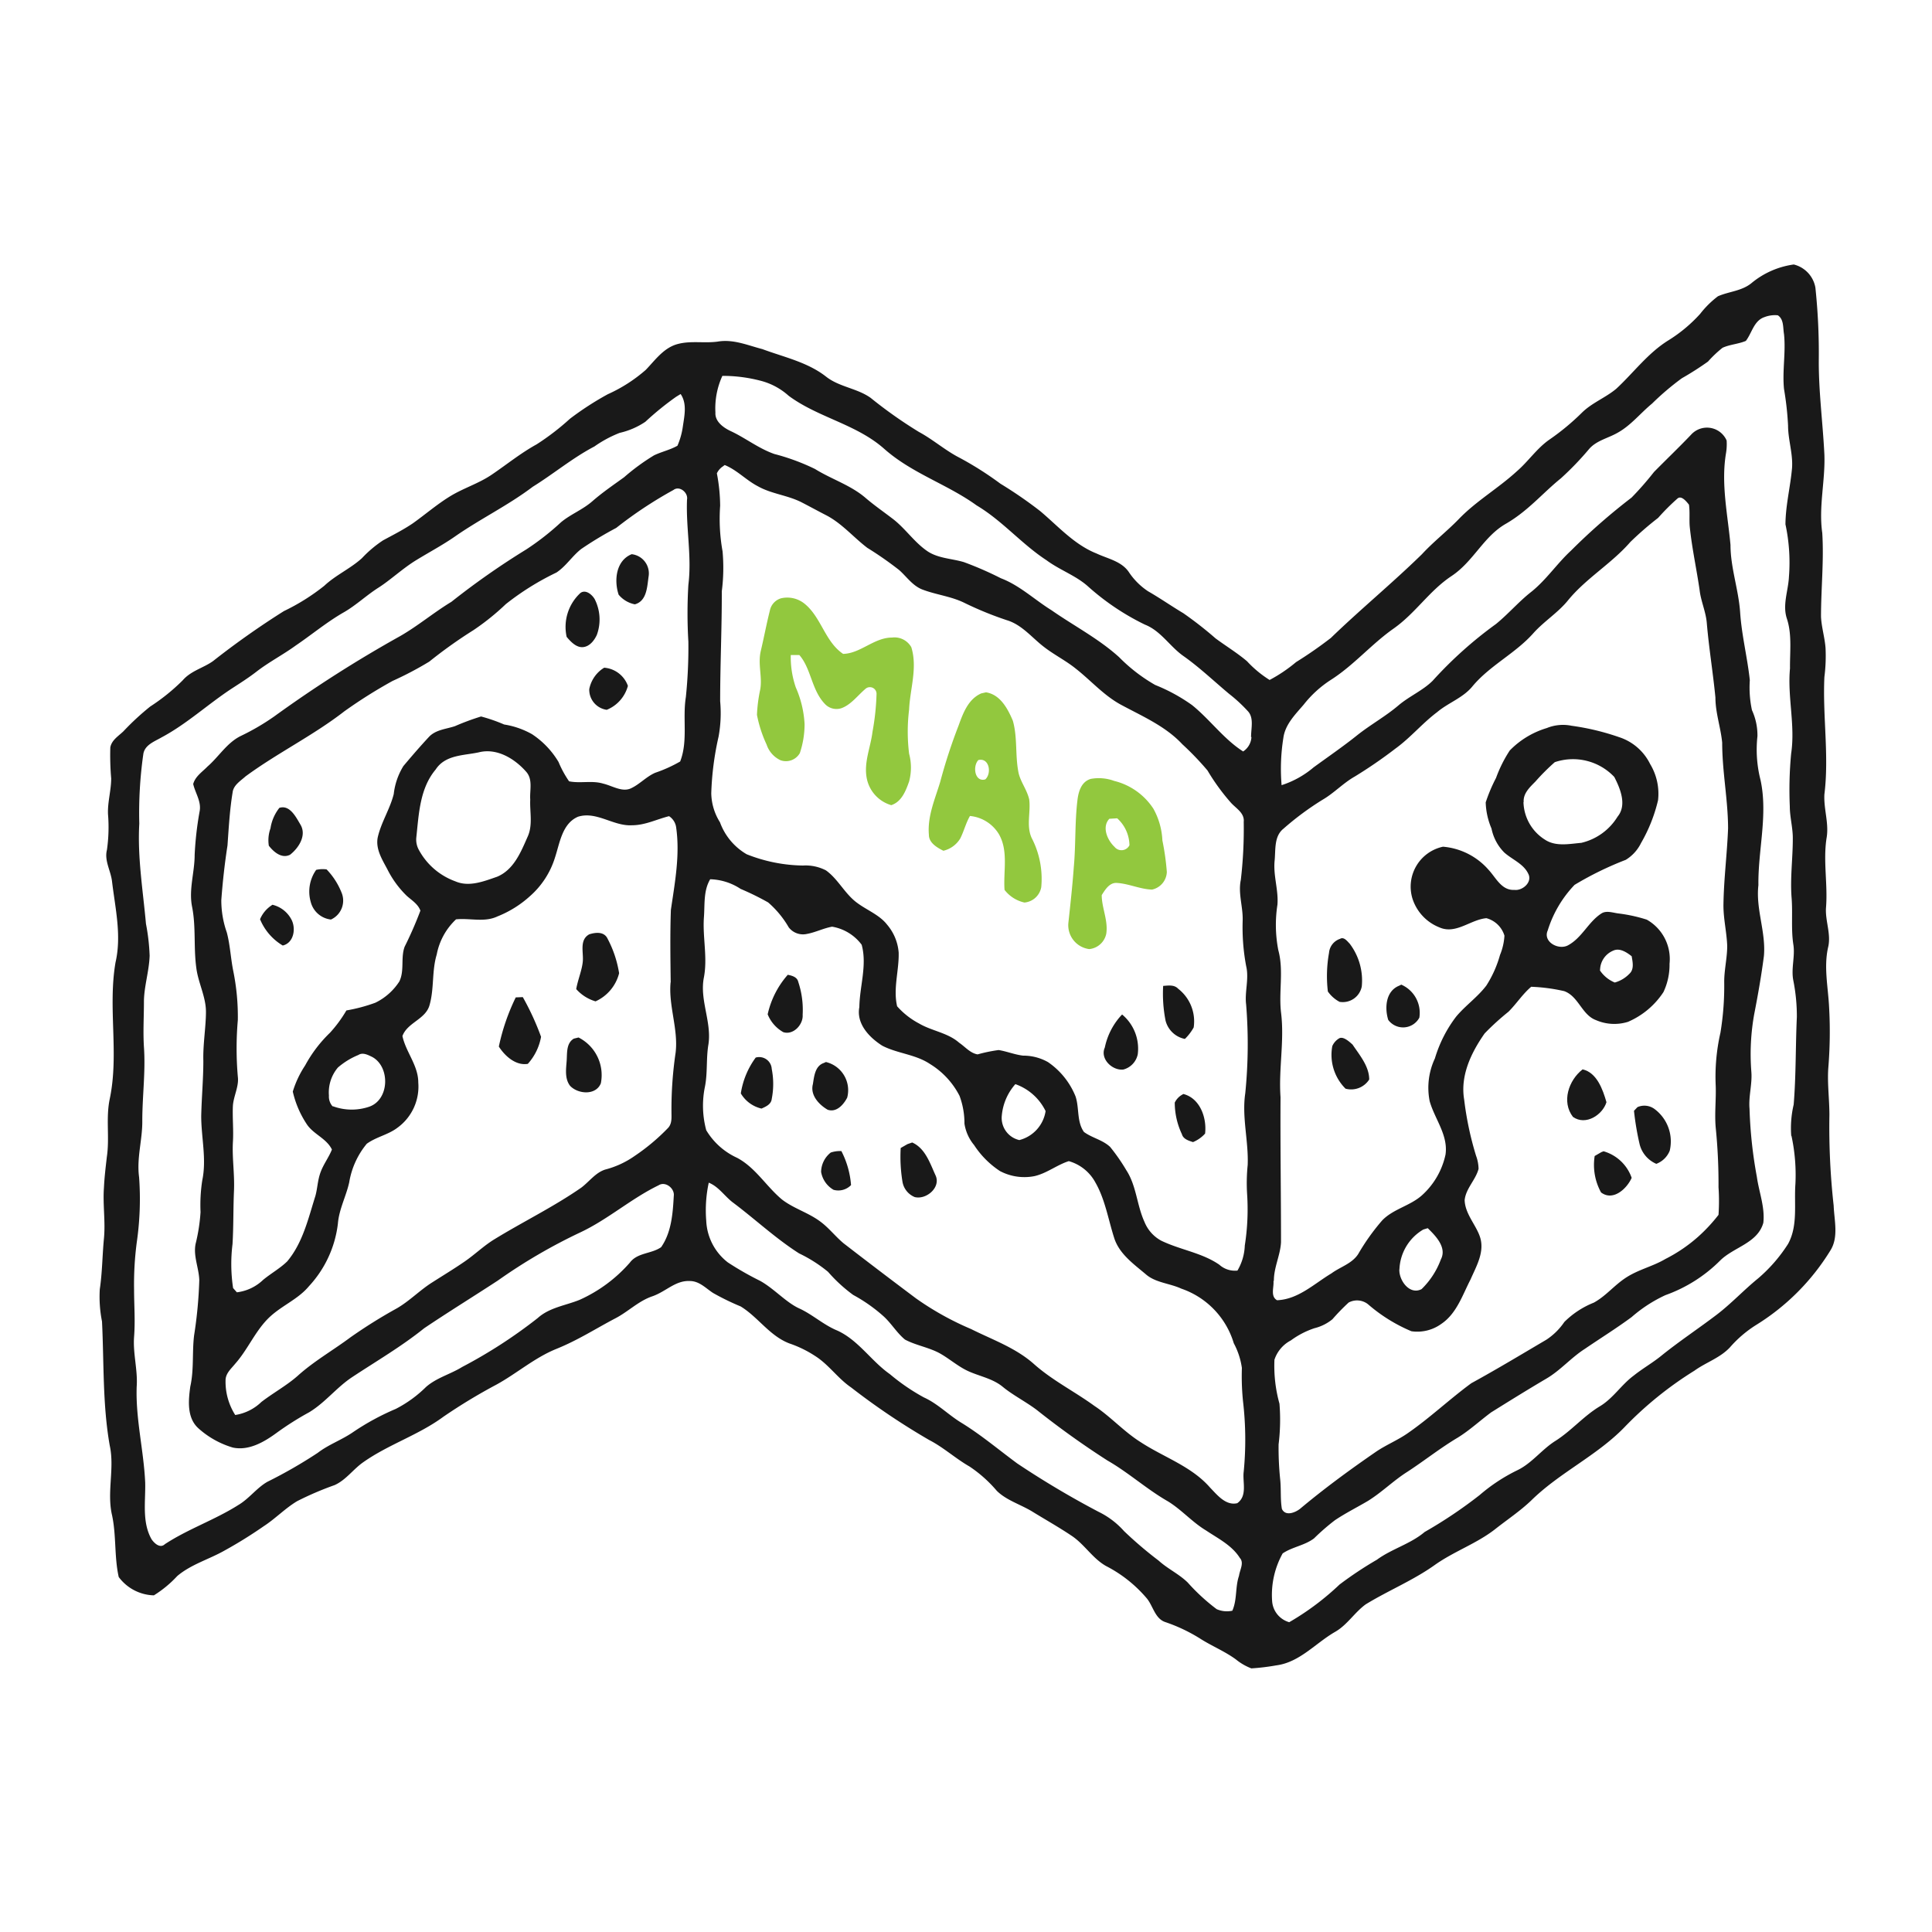 <svg id="Layer_1" data-name="Layer 1" xmlns="http://www.w3.org/2000/svg" viewBox="0 0 200 200"><defs><style>.cls-1{fill:#191919;}.cls-1,.cls-2{fill-rule:evenodd;}.cls-2{fill:#92c83e;}</style></defs><title>Artboard 1 copy 3</title><path class="cls-1" d="M189.82,124.8a73.52,73.52,0,0,1-.44-9.38c0-1.61-.22-3.2-.12-4.8a45.78,45.78,0,0,0,.08-6.49c-.11-2-.54-4-.11-6,.37-1.41-.31-2.8-.2-4.2.19-2.39-.31-4.77.05-7.14.28-1.53-.3-3-.22-4.55.5-4-.19-8.1,0-12.15a17.1,17.1,0,0,0,.12-3c-.08-1.1-.42-2.16-.47-3.25,0-2.89.31-5.79.13-8.67-.39-2.71.32-5.41.22-8.11-.16-3.27-.6-6.52-.58-9.78a64.55,64.55,0,0,0-.35-7.5,3,3,0,0,0-2.24-2.4,8.71,8.71,0,0,0-4.38,1.93c-1,.82-2.33.86-3.47,1.36A9.82,9.82,0,0,0,176,32.49a15.27,15.27,0,0,1-3.3,2.75c-2.11,1.31-3.59,3.34-5.38,5-1.12.94-2.54,1.46-3.58,2.5a24.74,24.74,0,0,1-3.32,2.75c-1.31.9-2.2,2.26-3.39,3.29-1.94,1.78-4.26,3.11-6.06,5-1.21,1.24-2.59,2.31-3.77,3.59-3.07,3-6.36,5.7-9.43,8.67a42.79,42.79,0,0,1-3.6,2.5,15.65,15.65,0,0,1-2.74,1.85,11.49,11.49,0,0,1-2.34-1.94c-1-.85-2.18-1.57-3.25-2.36a39,39,0,0,0-3.34-2.61c-1.24-.74-2.41-1.56-3.65-2.27a7.09,7.09,0,0,1-2-2c-.77-1.12-2.18-1.37-3.33-1.91-2.32-.92-4-2.85-5.85-4.4a44.34,44.34,0,0,0-4.11-2.83,34.34,34.34,0,0,0-4.22-2.68c-1.49-.76-2.75-1.89-4.22-2.68a46.62,46.62,0,0,1-5-3.53c-1.41-1-3.27-1.12-4.63-2.21-1.92-1.49-4.34-2-6.57-2.83-1.51-.39-3-1.05-4.61-.78-1.35.19-2.73-.1-4.06.23-1.5.35-2.4,1.66-3.4,2.7a15.79,15.79,0,0,1-3.93,2.52A31.31,31.31,0,0,0,59,43.35,25.66,25.66,0,0,1,55.55,46c-1.64.9-3.1,2.09-4.65,3.14-1.34.91-2.9,1.38-4.28,2.22S44,53.28,42.7,54.2c-1,.67-2,1.17-3.05,1.74a12.11,12.11,0,0,0-2.18,1.84c-1.2,1.09-2.72,1.75-3.9,2.86a21.85,21.85,0,0,1-4.18,2.62,85.63,85.63,0,0,0-7.33,5.17c-1,.72-2.29,1-3.15,2a20.53,20.53,0,0,1-3.36,2.71,27.08,27.08,0,0,0-2.78,2.57c-.51.49-1.21.9-1.35,1.66a27.77,27.77,0,0,0,.09,3.21c0,1.24-.38,2.44-.33,3.69a16.57,16.57,0,0,1-.11,3.71c-.29,1.13.41,2.17.53,3.29.33,2.76,1,5.57.36,8.35-.81,4.69.38,9.47-.6,14.14-.42,2,0,4-.3,6-.12,1.05-.25,2.11-.3,3.18-.13,1.75.17,3.51,0,5.27s-.17,3.51-.43,5.25a13.11,13.11,0,0,0,.23,3.34c.21,4.28.05,8.6.8,12.84.52,2.38-.32,4.83.24,7.22.45,2.1.22,4.29.69,6.39a4.68,4.68,0,0,0,3.64,1.9,11.73,11.73,0,0,0,2.42-2c1.43-1.21,3.27-1.72,4.88-2.63A46,46,0,0,0,27.29,158c1.22-.79,2.23-1.86,3.47-2.6a32.32,32.32,0,0,1,3.87-1.66c1.19-.53,1.94-1.66,3-2.39,2.6-1.83,5.71-2.8,8.27-4.69a57.76,57.76,0,0,1,5.5-3.33c2.11-1.16,3.94-2.78,6.19-3.69s4.06-2.09,6.08-3.15c1.33-.68,2.41-1.8,3.84-2.29s2.4-1.66,3.89-1.59c1,0,1.66.75,2.42,1.24a25.68,25.68,0,0,0,2.85,1.39c1.82,1.11,3,3.06,5.07,3.84a11.65,11.65,0,0,1,2.64,1.29c1.41.89,2.35,2.32,3.73,3.26a72.26,72.26,0,0,0,8.08,5.44c1.48.76,2.72,1.91,4.17,2.74a13.61,13.61,0,0,1,2.82,2.51c1,1,2.49,1.42,3.72,2.18s2.74,1.61,4.06,2.5,2.14,2.32,3.53,3.11a13.77,13.77,0,0,1,4.24,3.37c.65.8.84,2.11,1.94,2.45a17.18,17.18,0,0,1,3.54,1.68c1.21.78,2.57,1.32,3.74,2.18a5.74,5.74,0,0,0,1.59.92,22.66,22.66,0,0,0,2.57-.31c2.43-.31,4.08-2.31,6.1-3.47,1.26-.72,2-2,3.17-2.85,2.35-1.44,4.92-2.48,7.17-4.09,2-1.41,4.29-2.19,6.2-3.67,1.26-1,2.6-1.88,3.77-3,2.93-2.88,6.76-4.61,9.63-7.56a37.48,37.48,0,0,1,7.26-5.87c1.19-.86,2.66-1.32,3.68-2.42a12.2,12.2,0,0,1,2.72-2.32,23.53,23.53,0,0,0,7.67-7.7C190.35,128.07,189.88,126.35,189.82,124.8Zm-121.4,4.32c-1,.69-2.44.54-3.22,1.59A15.13,15.13,0,0,1,60,134.56c-1.46.59-3.12.79-4.33,1.88a50.71,50.71,0,0,1-7.83,5.07c-1.21.75-2.65,1.11-3.74,2.07a12.64,12.64,0,0,1-3.13,2.27,25.83,25.83,0,0,0-4.43,2.41c-1.16.8-2.52,1.27-3.65,2.14a48.88,48.88,0,0,1-5.22,3c-1.11.64-1.87,1.73-3,2.4-2.43,1.54-5.19,2.47-7.6,4.05-.5.48-1.11-.1-1.39-.52-1-1.79-.6-3.91-.65-5.86-.15-3.32-1-6.59-.88-9.93.12-1.73-.4-3.43-.27-5.15s0-3.25,0-4.87a33.34,33.34,0,0,1,.28-4.93,31.25,31.25,0,0,0,.24-6.72c-.27-2,.35-3.88.33-5.83,0-2.56.35-5.11.17-7.66-.1-1.56,0-3.12,0-4.67s.54-3.18.59-4.78a21.18,21.18,0,0,0-.38-3.3c-.31-3.45-.89-6.9-.69-10.37a42.88,42.88,0,0,1,.41-7.15c.12-1,1.17-1.35,1.92-1.79,2.58-1.38,4.74-3.39,7.18-5,.89-.58,1.78-1.14,2.62-1.79,1.29-1,2.75-1.75,4.07-2.71,1.68-1.14,3.24-2.45,5-3.45,1.26-.73,2.32-1.75,3.55-2.53s2.52-2,3.91-2.85,2.73-1.56,4-2.44c2.62-1.83,5.52-3.23,8.07-5.16,2.16-1.34,4.14-3,6.38-4.17a12.34,12.34,0,0,1,2.62-1.41,7.85,7.85,0,0,0,2.66-1.15A30.63,30.63,0,0,1,70,41.07l.46-.28c.68,1,.39,2.24.23,3.35a7.64,7.64,0,0,1-.56,2c-.77.44-1.65.62-2.43,1a22.33,22.33,0,0,0-3.1,2.27c-1.11.8-2.24,1.57-3.27,2.47s-2.24,1.34-3.25,2.18a27.21,27.21,0,0,1-3.59,2.81,79.84,79.84,0,0,0-7.76,5.43c-1.82,1.1-3.45,2.48-5.29,3.54a130.72,130.72,0,0,0-13.06,8.33,24,24,0,0,1-3.42,2c-1.46.7-2.3,2.16-3.49,3.19-.53.55-1.25,1-1.47,1.8.21.93.85,1.8.67,2.8a34.32,34.32,0,0,0-.52,4.55c0,1.79-.62,3.55-.27,5.34.42,2.08.15,4.22.44,6.33.19,1.55,1,3,1,4.56s-.32,3.38-.27,5.08c0,1.9-.18,3.81-.22,5.72,0,2.21.57,4.44.11,6.64a16.62,16.62,0,0,0-.18,3.3,18.53,18.53,0,0,1-.51,3.28c-.26,1.27.34,2.49.38,3.76a45.37,45.37,0,0,1-.54,5.74c-.21,1.75,0,3.53-.39,5.27-.2,1.44-.37,3.23.83,4.32a9.22,9.22,0,0,0,3.57,2c1.63.35,3.2-.55,4.48-1.48A30.83,30.83,0,0,1,32,146.2c1.66-1,2.84-2.57,4.44-3.63,2.51-1.66,5.12-3.18,7.47-5.07,2.51-1.69,5.09-3.28,7.63-4.94a56.66,56.66,0,0,1,8.57-5c2.85-1.35,5.24-3.49,8.07-4.86.7-.45,1.67.32,1.57,1.09C69.65,125.58,69.52,127.57,68.43,129.12Zm1-27.43c-.23,2.45.81,4.82.52,7.28a40.06,40.06,0,0,0-.43,6.15c0,.53.07,1.15-.32,1.61a21.19,21.19,0,0,1-3.47,2.92,9.38,9.38,0,0,1-3.06,1.42c-1,.31-1.65,1.24-2.48,1.87-2.88,2-6,3.51-9,5.35-1.1.67-2,1.56-3.09,2.31s-2.2,1.42-3.31,2.13c-1.3.81-2.37,1.94-3.7,2.71a52.16,52.16,0,0,0-4.8,3c-1.81,1.35-3.79,2.47-5.48,4-1.14,1-2.52,1.75-3.74,2.69a5,5,0,0,1-2.71,1.35,6.42,6.42,0,0,1-1-3.59c0-.72.58-1.2,1-1.72,1.26-1.42,2-3.22,3.32-4.59s3.12-2,4.31-3.43a11.5,11.5,0,0,0,3-6.49c.12-1.49.85-2.82,1.17-4.26a8.39,8.39,0,0,1,1.82-4c1-.72,2.19-.92,3.15-1.64a5.26,5.26,0,0,0,2.18-4.7c0-1.77-1.29-3.15-1.64-4.81.51-1.4,2.38-1.72,2.8-3.18.5-1.72.23-3.55.75-5.26a6.7,6.7,0,0,1,2-3.64c1.42-.15,2.93.34,4.28-.3a11.06,11.06,0,0,0,3.36-2.09,8.76,8.76,0,0,0,2.6-4c.5-1.51.74-3.52,2.38-4.23,1.92-.61,3.67,1,5.6.88,1.35,0,2.55-.62,3.83-.94A1.64,1.64,0,0,1,70,85.69c.4,2.84-.14,5.69-.55,8.5C69.36,96.69,69.4,99.19,69.43,101.69Zm-35,12.83a1.54,1.54,0,0,1-.37-1.11,4,4,0,0,1,.93-2.9,7.68,7.68,0,0,1,2.12-1.3c.46-.3,1,0,1.42.2,1.88,1,1.82,4.43-.31,5.16A5.62,5.62,0,0,1,34.47,114.52ZM54.89,82.77c-.06,1.28.29,2.65-.28,3.87-.7,1.59-1.43,3.4-3.15,4.12-1.36.47-2.9,1.09-4.31.48A7,7,0,0,1,43.37,88a2.21,2.21,0,0,1-.27-1.34c.26-2.42.36-5.05,2-7,1-1.54,2.91-1.44,4.47-1.78,1.86-.47,3.7.65,4.89,2C55.19,80.69,54.82,81.81,54.89,82.77ZM71.26,60.54a49.42,49.42,0,0,0,0,5.89A50.25,50.25,0,0,1,71,72.16c-.36,2.2.24,4.55-.59,6.67A14.5,14.5,0,0,1,67.82,80c-.92.4-1.6,1.19-2.51,1.61s-1.93-.27-2.87-.49c-1.15-.35-2.38,0-3.53-.24a10.86,10.86,0,0,1-1.09-2A8.9,8.9,0,0,0,55.07,76a8.56,8.56,0,0,0-2.88-1,17.26,17.26,0,0,0-2.39-.83,25.61,25.61,0,0,0-2.7,1c-.92.31-2,.36-2.71,1.13-.93,1-1.79,2-2.63,3a7,7,0,0,0-1,2.9c-.39,1.56-1.31,2.93-1.66,4.5-.23,1.2.47,2.29,1,3.29a10.18,10.18,0,0,0,2,2.74c.51.46,1.17.85,1.42,1.54A39.28,39.28,0,0,1,41.89,98c-.43,1.15,0,2.47-.55,3.6a6.15,6.15,0,0,1-2.48,2.2,17,17,0,0,1-3,.8,13.67,13.67,0,0,1-1.69,2.3,13.85,13.85,0,0,0-2.58,3.39A10.34,10.34,0,0,0,30.31,113a10.15,10.15,0,0,0,1.41,3.32c.68,1.09,2.07,1.5,2.64,2.68-.33.83-.89,1.54-1.19,2.39s-.3,1.61-.52,2.41c-.74,2.34-1.3,4.85-2.92,6.78-.75.73-1.68,1.24-2.49,1.91a4.74,4.74,0,0,1-2.72,1.29l-.39-.44a16.73,16.73,0,0,1-.06-4.55c.11-1.82.07-3.65.15-5.47s-.2-3.4-.11-5.09c.08-1.26-.06-2.52,0-3.77.07-1,.64-2,.51-3a34.1,34.1,0,0,1,0-5.87,23.75,23.75,0,0,0-.47-5.06c-.27-1.32-.32-2.67-.67-4a10,10,0,0,1-.57-3.35c.14-1.9.35-3.79.64-5.66.13-1.84.23-3.68.53-5.49.09-.76.82-1.19,1.34-1.66,3.29-2.42,7-4.23,10.22-6.73a50.41,50.41,0,0,1,5-3.15,35.12,35.12,0,0,0,3.8-2A48.39,48.39,0,0,1,49,65.24a25,25,0,0,0,3.36-2.7,27.73,27.73,0,0,1,5.24-3.27c1-.66,1.63-1.71,2.57-2.44a37.79,37.79,0,0,1,3.62-2.18,43.09,43.09,0,0,1,5.93-3.93c.62-.48,1.54.28,1.4,1C71,54.67,71.63,57.6,71.26,60.54Zm57,102.59c-.4,1.16-.18,2.47-.69,3.61a2.62,2.62,0,0,1-1.62-.16,20.53,20.53,0,0,1-3-2.76c-.91-.89-2.08-1.42-3-2.26a41.06,41.06,0,0,1-3.59-3.06,8.51,8.51,0,0,0-2.64-2,93.28,93.28,0,0,1-8.41-5c-1.9-1.4-3.72-2.94-5.73-4.18-1.37-.82-2.48-2-3.94-2.66a21.15,21.15,0,0,1-3.52-2.41c-1.94-1.36-3.25-3.51-5.44-4.51-1.42-.58-2.56-1.66-3.94-2.29s-2.61-2.06-4.06-2.86a31.74,31.74,0,0,1-3.34-1.91,5.76,5.76,0,0,1-2.23-4.3,13.54,13.54,0,0,1,.26-3.95c1,.4,1.59,1.33,2.43,2,2.33,1.74,4.46,3.75,6.92,5.32a14.61,14.61,0,0,1,3,1.91,15.72,15.72,0,0,0,2.6,2.39,16.45,16.45,0,0,1,3.11,2.18c.83.74,1.39,1.73,2.25,2.44,1,.54,2.21.76,3.28,1.26s2.08,1.46,3.25,2,2.55.77,3.59,1.63,2.39,1.54,3.53,2.4a88.63,88.63,0,0,0,7.31,5.23c2.2,1.26,4.1,3,6.3,4.25,1.4.87,2.5,2.15,3.92,3,1.24.83,2.67,1.53,3.49,2.84C128.81,161.79,128.35,162.49,128.26,163.13Zm-.18-7.52c-1.19.28-2.08-.86-2.81-1.61-1.92-2.21-4.77-3.13-7.16-4.69-1.75-1.09-3.12-2.65-4.83-3.78-2.05-1.49-4.34-2.63-6.24-4.32s-4.3-2.52-6.52-3.63a30.3,30.3,0,0,1-5.68-3.16q-3.78-2.83-7.52-5.72c-.85-.71-1.52-1.6-2.41-2.25-1.23-.92-2.74-1.34-3.95-2.27-1.64-1.36-2.75-3.32-4.67-4.33A7.19,7.19,0,0,1,73.11,117a9.75,9.75,0,0,1-.13-4.53c.28-1.45.11-2.93.36-4.38.34-2.33-.94-4.6-.47-6.92.39-2.07-.15-4.15,0-6.22.1-1.32-.06-2.75.65-3.93a6,6,0,0,1,3.15,1,27.83,27.83,0,0,1,2.85,1.4A10.09,10.09,0,0,1,81.65,96a1.86,1.86,0,0,0,1.88.68c.89-.16,1.71-.59,2.61-.75A4.81,4.81,0,0,1,89.2,97.8c.58,2.12-.21,4.3-.24,6.45-.33,1.71,1,3.13,2.37,4,1.56.81,3.43.89,4.92,1.88a8.31,8.31,0,0,1,3.08,3.31,8.14,8.14,0,0,1,.51,2.88,4.53,4.53,0,0,0,1,2.22,9.24,9.24,0,0,0,2.68,2.69,5.41,5.41,0,0,0,3.53.53c1.29-.28,2.34-1.16,3.59-1.56a4.53,4.53,0,0,1,2.76,2.22c1,1.75,1.32,3.79,1.93,5.7.51,1.66,2,2.71,3.27,3.78,1,.89,2.48.94,3.69,1.5a8.57,8.57,0,0,1,5.43,5.65,7.66,7.66,0,0,1,.84,2.56,25.2,25.2,0,0,0,.12,3.48,34.15,34.15,0,0,1,.07,7.24C128.6,153.39,129.17,154.84,128.08,155.61Zm-24.37-40.16a5.66,5.66,0,0,1,1.4-3.22,5.51,5.51,0,0,1,3.13,2.79,3.67,3.67,0,0,1-2.72,3A2.35,2.35,0,0,1,103.71,115.45ZM129,104a50.89,50.89,0,0,1-.09,9.17c-.37,2.48.35,4.94.25,7.43a18.38,18.38,0,0,0-.06,3,24.2,24.2,0,0,1-.24,5.34,5.47,5.47,0,0,1-.76,2.59,2.42,2.42,0,0,1-1.88-.61c-1.8-1.24-4-1.52-6-2.48a3.83,3.83,0,0,1-1.74-1.94c-.8-1.74-.83-3.75-1.89-5.37a19.56,19.56,0,0,0-1.67-2.4c-.77-.73-1.87-.93-2.71-1.55-.76-1.07-.47-2.49-.87-3.68a7.86,7.86,0,0,0-2.85-3.55,5.17,5.17,0,0,0-2.57-.67c-.87-.1-1.68-.44-2.54-.58a15.71,15.71,0,0,0-2.18.45c-.77-.13-1.29-.79-1.9-1.2-1.19-1.05-2.84-1.22-4.16-2a8,8,0,0,1-2.27-1.78c-.43-1.84.21-3.72.16-5.56a5.05,5.05,0,0,0-1.19-2.88c-.77-1-2.05-1.49-3.06-2.23-1.31-.93-2-2.49-3.28-3.4a4.58,4.58,0,0,0-2.38-.5,16.31,16.31,0,0,1-5.83-1.17,6.34,6.34,0,0,1-2.76-3.31,5.82,5.82,0,0,1-.9-3,30.56,30.56,0,0,1,.76-5.88,13.51,13.51,0,0,0,.16-3.65c0-3.79.18-7.59.17-11.38a19,19,0,0,0,.08-4.13,19.06,19.06,0,0,1-.25-4.73A18.31,18.31,0,0,0,74.21,49a1.75,1.75,0,0,1,.61-.71l.2-.15c1.27.51,2.22,1.57,3.44,2.2,1.4.79,3.06.92,4.5,1.65.86.44,1.71.91,2.57,1.35,1.62.84,2.81,2.27,4.25,3.37a36.45,36.45,0,0,1,3.3,2.3c.76.67,1.36,1.59,2.36,2,1.44.56,3,.71,4.4,1.4a35.42,35.42,0,0,0,4.38,1.79c1.48.44,2.49,1.67,3.65,2.61s2.4,1.52,3.51,2.42c1.54,1.21,2.86,2.73,4.6,3.69,2.23,1.21,4.65,2.23,6.41,4.12A30.11,30.11,0,0,1,125,79.76a22,22,0,0,0,2.41,3.32c.52.59,1.44,1.07,1.34,2a45.27,45.27,0,0,1-.3,6c-.3,1.41.24,2.81.19,4.23A21.68,21.68,0,0,0,129,100C129.32,101.33,128.83,102.68,129,104Zm.55-27.72a1.9,1.9,0,0,1-.86,1.51c-2-1.27-3.43-3.3-5.29-4.8a18.09,18.09,0,0,0-3.81-2.08,17.2,17.2,0,0,1-3.74-2.88c-2.12-1.92-4.68-3.24-7-4.86-1.76-1.09-3.29-2.57-5.24-3.31a35.47,35.47,0,0,0-3.83-1.67c-1.24-.37-2.62-.38-3.73-1.1-1.39-.93-2.31-2.37-3.63-3.38-.94-.72-1.91-1.39-2.81-2.16-1.54-1.33-3.52-1.93-5.24-3A22.42,22.42,0,0,0,80.17,47c-1.62-.56-3-1.66-4.5-2.36-.78-.36-1.67-1-1.61-1.93a8.05,8.05,0,0,1,.72-3.8,15.4,15.4,0,0,1,3.86.48,6.9,6.9,0,0,1,3,1.58c3.05,2.26,7,2.93,9.89,5.49s6.53,3.66,9.57,5.86c2.66,1.58,4.66,4,7.24,5.68,1.35,1,3,1.57,4.24,2.66a25.42,25.42,0,0,0,5.94,4c1.66.65,2.59,2.28,4,3.26,1.67,1.18,3.15,2.6,4.72,3.91a15.62,15.62,0,0,1,1.91,1.76C129.84,74.29,129.5,75.39,129.51,76.32Zm2.32,56.3c0-1.4.68-2.67.74-4,0-5-.08-10-.05-15-.21-2.9.41-5.8.06-8.7-.27-2.18.29-4.38-.29-6.52a13.69,13.69,0,0,1-.09-4.71c.12-1.54-.45-3-.29-4.57.11-1.12-.07-2.51.91-3.29a29.83,29.83,0,0,1,4.05-3c1.19-.69,2.13-1.72,3.33-2.4a47.77,47.77,0,0,0,4.22-2.9c1.55-1.12,2.77-2.61,4.3-3.76,1.18-1,2.72-1.49,3.7-2.72,1.81-2.15,4.43-3.38,6.28-5.47,1.11-1.24,2.56-2.12,3.61-3.43,1.87-2.27,4.48-3.77,6.42-6a33.14,33.14,0,0,1,2.88-2.5,22.71,22.71,0,0,1,2-2c.41-.36.93.31,1.19.63.12.81,0,1.64.1,2.46.23,2.13.69,4.23,1,6.36.13,1.18.66,2.28.75,3.47.22,2.57.64,5.12.89,7.68,0,1.59.55,3.1.7,4.67,0,3,.6,5.89.61,8.86-.1,2.66-.45,5.3-.48,8,0,1.4.34,2.78.39,4.18,0,1.24-.31,2.46-.31,3.71a29.73,29.73,0,0,1-.39,5.27,20.53,20.53,0,0,0-.49,5.5c.05,1.44-.13,2.88,0,4.33a58,58,0,0,1,.29,6.17,21,21,0,0,1,0,2.86,16.92,16.92,0,0,1-2.08,2.24,15.86,15.86,0,0,1-3.42,2.33c-1.26.75-2.72,1.07-4,1.88s-2.13,1.94-3.41,2.64a9.08,9.08,0,0,0-3.05,2,6.7,6.7,0,0,1-1.85,1.83c-2.58,1.52-5.15,3.07-7.78,4.51-2.25,1.65-4.29,3.59-6.59,5.18-1,.7-2.2,1.19-3.24,1.89-2.72,1.87-5.38,3.82-7.91,5.94-.51.39-1.5.79-1.87,0-.17-1-.07-2-.17-3a31.59,31.59,0,0,1-.17-3.68,20.73,20.73,0,0,0,.09-4.21,14.61,14.61,0,0,1-.52-4.55,3.48,3.48,0,0,1,1.7-2,8.73,8.73,0,0,1,2.46-1.27,4.69,4.69,0,0,0,1.84-.92,22,22,0,0,1,1.68-1.73,1.83,1.83,0,0,1,2,.17,16.71,16.71,0,0,0,4.5,2.8,4.24,4.24,0,0,0,3.12-.78c1.57-1.07,2.18-3,3-4.58.56-1.28,1.33-2.6,1.08-4s-1.64-2.63-1.69-4.21c.12-1.21,1.14-2.09,1.44-3.24a4.11,4.11,0,0,0-.26-1.36,33.06,33.06,0,0,1-1.23-5.81c-.42-2.49.73-4.87,2.12-6.85a26.53,26.53,0,0,1,2.46-2.24c.83-.82,1.46-1.83,2.36-2.59a18.45,18.45,0,0,1,3.41.45c1.49.53,1.83,2.46,3.29,3a4.76,4.76,0,0,0,3.32.18,8.31,8.31,0,0,0,3.67-3.08,6.62,6.62,0,0,0,.63-2.93,4.68,4.68,0,0,0-2.36-4.57,16,16,0,0,0-2.93-.64c-.58-.07-1.24-.33-1.76,0-1.37.88-2,2.52-3.48,3.31-1,.51-2.6-.39-2.08-1.55A11.94,11.94,0,0,1,163,91.6a34.06,34.06,0,0,1,5.3-2.59,4.2,4.2,0,0,0,1.58-1.74,16.24,16.24,0,0,0,1.76-4.43,5.94,5.94,0,0,0-.82-3.75,5.45,5.45,0,0,0-3.21-2.78,25.47,25.47,0,0,0-4.92-1.18,4.45,4.45,0,0,0-2.57.24,8.9,8.9,0,0,0-3.83,2.32,13.67,13.67,0,0,0-1.42,2.84,16.9,16.9,0,0,0-1.07,2.53,7.4,7.4,0,0,0,.6,2.71,4.88,4.88,0,0,0,1.31,2.47c.82.74,2,1.17,2.49,2.2.47.87-.59,1.8-1.45,1.68-1.3.07-1.89-1.25-2.63-2.05a7.05,7.05,0,0,0-4.74-2.42A4.23,4.23,0,0,0,146.21,93,4.76,4.76,0,0,0,149,96c1.71.76,3.21-.8,4.87-.95a2.67,2.67,0,0,1,1.87,1.81,6.18,6.18,0,0,1-.46,2,11.68,11.68,0,0,1-1.41,3.16c-.91,1.2-2.17,2.07-3.13,3.22a13.47,13.47,0,0,0-2.2,4.33,7.13,7.13,0,0,0-.54,4.43c.52,1.84,1.93,3.5,1.64,5.52a7.91,7.91,0,0,1-2.41,4.19c-1.23,1.12-3,1.43-4.15,2.63a22.5,22.5,0,0,0-2.48,3.48c-.65,1-1.85,1.32-2.77,2-1.79,1.07-3.43,2.69-5.63,2.78C131.49,134.2,131.89,133.27,131.83,132.62Zm13-1.19a5,5,0,0,1,2.47-4.11l.46-.14c.82.8,2,2,1.36,3.23a8.3,8.3,0,0,1-2,3.08C145.92,134.09,144.82,132.55,144.86,131.42Zm12.86-48.37c-.06-.9.65-1.54,1.22-2.12a22.29,22.29,0,0,1,2-2,5.88,5.88,0,0,1,6.16,1.53c.62,1.2,1.33,2.91.34,4.11a6,6,0,0,1-3.75,2.71c-1.25.11-2.66.41-3.77-.33A4.73,4.73,0,0,1,157.71,83.05Zm7.91,17.39a2.2,2.2,0,0,1,1.36-2c.66-.31,1.38.16,1.91.58.1.59.28,1.35-.24,1.82a3.33,3.33,0,0,1-1.51.9A3.4,3.4,0,0,1,165.62,100.45Zm19.81,17.16a19.15,19.15,0,0,1,.41,5c-.15,2.07.28,4.3-.76,6.2a16,16,0,0,1-3.09,3.56c-1.48,1.2-2.78,2.61-4.3,3.77-1.92,1.46-3.94,2.79-5.81,4.31-.89.71-1.88,1.27-2.79,2-1.27.94-2.13,2.36-3.51,3.18-1.66,1-2.92,2.51-4.55,3.55-1.44.89-2.46,2.34-4,3.07a18.11,18.11,0,0,0-3.88,2.56,47.11,47.11,0,0,1-5.69,3.82c-1.48,1.25-3.4,1.74-4.94,2.87a38.74,38.74,0,0,0-3.87,2.57,27.7,27.7,0,0,1-5.21,3.9,2.44,2.44,0,0,1-1.77-2.19,8.84,8.84,0,0,1,1.09-4.93c1-.68,2.28-.82,3.25-1.56a23.35,23.35,0,0,1,2.15-1.87c1.1-.74,2.3-1.34,3.42-2,1.44-.89,2.64-2.1,4.06-3,1.77-1.15,3.43-2.48,5.25-3.56,1.23-.76,2.29-1.75,3.45-2.61,1.89-1.18,3.79-2.36,5.71-3.49,1.46-.85,2.57-2.18,4-3.09,1.61-1.1,3.27-2.13,4.84-3.29a14.6,14.6,0,0,1,3.5-2.27,15.23,15.23,0,0,0,5.63-3.55c1.4-1.42,3.91-1.81,4.5-3.94.18-1.61-.45-3.17-.67-4.75a46.23,46.23,0,0,1-.76-7.06c-.11-1.28.29-2.54.19-3.81a23.36,23.36,0,0,1,.3-6c.39-2,.74-4,1-6,.22-2.48-.86-4.85-.57-7.33-.05-3.63,1-7.27.22-10.88a12.7,12.7,0,0,1-.32-4.54,6.24,6.24,0,0,0-.57-2.7,11.19,11.19,0,0,1-.22-3.1c-.25-2.34-.84-4.63-1-7s-1-4.64-1-7c-.29-3.16-1-6.36-.46-9.52a5.71,5.71,0,0,0,.06-1.29,2.22,2.22,0,0,0-3.69-.59c-1.25,1.31-2.56,2.56-3.83,3.85a32.25,32.25,0,0,1-2.32,2.65,63.59,63.59,0,0,0-6.27,5.49c-1.45,1.34-2.54,3-4.09,4.25-1.29,1-2.39,2.3-3.68,3.35a42,42,0,0,0-6.55,5.87c-1,1-2.42,1.6-3.54,2.55-1.35,1.15-2.91,2-4.31,3.12s-3,2.22-4.48,3.3a9.69,9.69,0,0,1-3.31,1.84,20.27,20.27,0,0,1,.18-4.87c.18-1.41,1.23-2.44,2.11-3.47a11.46,11.46,0,0,1,2.81-2.56c2.37-1.51,4.19-3.69,6.48-5.3s3.71-3.92,6-5.44,3.31-4.08,5.62-5.41,3.79-3.16,5.72-4.72a31.12,31.12,0,0,0,2.94-3.06c.75-.84,1.9-1.08,2.85-1.61,1.42-.76,2.41-2.05,3.64-3.06a27.83,27.83,0,0,1,3.08-2.62,31.86,31.86,0,0,0,2.71-1.73A12,12,0,0,1,178.32,36c.77-.35,1.63-.38,2.41-.71.63-.82.83-2.09,1.92-2.46a3,3,0,0,1,1.39-.19c.64.42.52,1.27.64,1.95.2,1.89-.19,3.79,0,5.68a31.71,31.71,0,0,1,.42,3.79c0,1.48.52,2.91.41,4.4-.17,1.94-.67,3.86-.68,5.82a18.85,18.85,0,0,1,.36,5.44c-.07,1.43-.69,2.9-.21,4.33.54,1.65.3,3.42.32,5.14-.28,2.94.56,5.87.12,8.81a39.76,39.76,0,0,0-.14,5.48c0,1.13.33,2.24.31,3.39,0,2-.29,4.08-.12,6.13.12,1.6-.07,3.21.18,4.8.19,1.24-.26,2.48,0,3.73a19,19,0,0,1,.36,3.74c-.14,3-.08,6.06-.33,9.08A10.58,10.58,0,0,0,185.43,117.6Z"/><path class="cls-1" d="M122.5,113.25l-.22.13a1.89,1.89,0,0,0-.67.76,7.68,7.68,0,0,0,.74,3.27c.14.51.69.67,1.15.82a3.48,3.48,0,0,0,1.25-.88C124.94,115.72,124.23,113.69,122.5,113.25Z"/><path class="cls-1" d="M116,105.19a7.05,7.05,0,0,0-1.63,3.25c-.52,1.16.76,2.4,1.91,2.28a2.06,2.06,0,0,0,1.5-1.58,4.6,4.6,0,0,0-1.62-4.12Z"/><path class="cls-1" d="M123.57,106.36a4.27,4.27,0,0,0-1.6-4c-.41-.44-1-.34-1.56-.3a14.39,14.39,0,0,0,.25,3.6,2.58,2.58,0,0,0,2,1.89A5.09,5.09,0,0,0,123.57,106.36Z"/><path class="cls-2" d="M120.33,87a7.42,7.42,0,0,0-.93-3.28,6.77,6.77,0,0,0-4.06-2.88,4.62,4.62,0,0,0-2.42-.21c-1,.29-1.29,1.35-1.39,2.26-.27,2.27-.16,4.58-.37,6.86-.14,1.92-.35,3.84-.56,5.77a2.49,2.49,0,0,0,2.16,2.73,2,2,0,0,0,1.76-1.59c.21-1.37-.47-2.67-.47-4,.35-.55.79-1.29,1.53-1.26,1.25.06,2.42.65,3.68.69a1.94,1.94,0,0,0,1.53-1.82A26.07,26.07,0,0,0,120.33,87Zm-3.41.5a.92.92,0,0,1-1.55.16c-.74-.69-1.33-2.06-.53-2.9l.81-.05A3.82,3.82,0,0,1,116.92,87.52Z"/><path class="cls-2" d="M106.54,82.74c-.24-1-.86-1.75-1.09-2.69-.38-1.8-.1-3.68-.6-5.44-.53-1.25-1.3-2.71-2.78-2.94l-.49.11c-1.33.58-1.87,2-2.34,3.31a55.44,55.44,0,0,0-1.91,5.85c-.54,1.79-1.34,3.57-1.17,5.49,0,.82.84,1.31,1.5,1.64a2.79,2.79,0,0,0,1.75-1.28c.38-.76.58-1.6,1-2.32a3.93,3.93,0,0,1,3,1.89c1,1.75.44,3.85.58,5.76a3.57,3.57,0,0,0,2.06,1.31,1.94,1.94,0,0,0,1.74-1.59,9.19,9.19,0,0,0-1-5.11C106.22,85.46,106.72,84.06,106.54,82.74ZM102,80.68c-1.09.32-1.34-1.35-.72-2C102.42,78.41,102.68,80.06,102,80.68Z"/><path class="cls-2" d="M94.34,67a2,2,0,0,0-2-1c-1.86,0-3.26,1.65-5.06,1.69-1.88-1.26-2.26-3.8-4-5.2a2.84,2.84,0,0,0-2.44-.55,1.66,1.66,0,0,0-1.14,1.25c-.35,1.38-.61,2.79-.94,4.18s.17,2.66-.06,4A15.62,15.62,0,0,0,78.36,74a13.08,13.08,0,0,0,1,3.08,2.74,2.74,0,0,0,1.44,1.62,1.66,1.66,0,0,0,2-.74,9.46,9.46,0,0,0,.49-3,10.82,10.82,0,0,0-.91-3.8,9.65,9.65,0,0,1-.52-3.35l.89,0C84,69.25,84,71.47,85.44,72.92a1.64,1.64,0,0,0,1.64.4c1-.35,1.67-1.29,2.5-2a.69.69,0,0,1,1.16.49,25.45,25.45,0,0,1-.42,3.95c-.19,1.57-.89,3.11-.61,4.72a3.62,3.62,0,0,0,2.55,2.87c1.08-.35,1.51-1.49,1.85-2.45a5.57,5.57,0,0,0,0-2.88,18.61,18.61,0,0,1,0-4.56C94.2,71.33,95,69.15,94.34,67Z"/><path class="cls-1" d="M28.2,93.66l-.2.14a3.2,3.2,0,0,0-1.08,1.36,5.69,5.69,0,0,0,2.35,2.72c1.18-.28,1.4-1.84.86-2.76A3,3,0,0,0,28.2,93.66Z"/><path class="cls-1" d="M33.81,90a2.92,2.92,0,0,0-1.08.05,3.89,3.89,0,0,0-.56,3.33,2.44,2.44,0,0,0,2.09,1.81,2.15,2.15,0,0,0,1.08-2.83A7.4,7.4,0,0,0,33.81,90Z"/><path class="cls-1" d="M28.92,83.63A4.51,4.51,0,0,0,28,85.75a3.65,3.65,0,0,0-.17,1.8c.5.64,1.33,1.37,2.2.93.89-.7,1.74-2,1.07-3.12C30.63,84.57,30,83.29,28.92,83.63Z"/><path class="cls-1" d="M62.54,69.12l-.21.14A3.36,3.36,0,0,0,61,71.34a2.1,2.1,0,0,0,1.81,2.14A3.7,3.7,0,0,0,65,71,2.84,2.84,0,0,0,62.54,69.12Z"/><path class="cls-1" d="M61.79,65.71A4.65,4.65,0,0,0,61.55,62c-.29-.47-.92-1-1.46-.62a4.78,4.78,0,0,0-1.43,4.55c.42.5,1,1.12,1.69,1.06S61.53,66.29,61.79,65.71Z"/><path class="cls-1" d="M65.39,57.37c-1.63.66-1.84,2.71-1.35,4.19a2.91,2.91,0,0,0,1.68,1c1.24-.34,1.27-1.81,1.42-2.86A2,2,0,0,0,65.39,57.37Z"/><path class="cls-1" d="M166,119.18l-.23.09-.69.4a5.91,5.91,0,0,0,.66,3.77c1.24.94,2.67-.38,3.17-1.51A4.35,4.35,0,0,0,166,119.18Z"/><path class="cls-1" d="M171.31,114.83a1.77,1.77,0,0,0-1.8-.22l-.36.38a28.49,28.49,0,0,0,.59,3.49,3,3,0,0,0,1.72,2,2.4,2.4,0,0,0,1.39-1.36A4.18,4.18,0,0,0,171.31,114.83Z"/><path class="cls-1" d="M166.3,114.1c-.38-1.33-1-3.07-2.47-3.4-1.45,1.13-2.2,3.36-1,4.92C164.15,116.56,165.9,115.41,166.3,114.1Z"/><path class="cls-1" d="M138.58,107.52a1.74,1.74,0,0,0-.66.77,4.94,4.94,0,0,0,1.37,4.41,2.22,2.22,0,0,0,2.45-.95c0-1.37-1-2.53-1.72-3.61C139.66,107.81,139,107.21,138.58,107.52Z"/><path class="cls-1" d="M146.93,105.35a3.18,3.18,0,0,0-1.87-3.42l-.22.11c-1.39.55-1.52,2.29-1.13,3.54A1.91,1.91,0,0,0,146.93,105.35Z"/><path class="cls-1" d="M138.67,103.71a2,2,0,0,0,2.3-1.59,6.3,6.3,0,0,0-1.25-4.43c-.24-.24-.6-.75-1-.5a1.67,1.67,0,0,0-1.14,1.45,13.59,13.59,0,0,0-.12,4A3.46,3.46,0,0,0,138.67,103.71Z"/><path class="cls-1" d="M59.89,107.4l-.49.12c-.8.48-.68,1.5-.74,2.31s-.22,1.84.36,2.58c.83.87,2.68,1,3.18-.27A4.36,4.36,0,0,0,59.89,107.4Z"/><path class="cls-1" d="M53.39,103.25a21.82,21.82,0,0,0-1.75,5.09c.64,1,1.77,2,3,1.79a5.66,5.66,0,0,0,1.37-2.8,27.37,27.37,0,0,0-1.89-4.11Z"/><path class="cls-1" d="M61,96.72c-1,.55-.62,1.75-.66,2.67s-.52,2-.69,3a4.28,4.28,0,0,0,2,1.27,4.37,4.37,0,0,0,2.44-2.91,11.45,11.45,0,0,0-1.19-3.57C62.54,96.4,61.63,96.52,61,96.72Z"/><path class="cls-1" d="M86,119.31a2.61,2.61,0,0,0-1,2,2.65,2.65,0,0,0,1.29,1.86,1.84,1.84,0,0,0,1.81-.49,9.24,9.24,0,0,0-1-3.52A3,3,0,0,0,86,119.31Z"/><path class="cls-1" d="M94.43,118.27l-.49.17-.7.4a15.94,15.94,0,0,0,.19,3.53,2.09,2.09,0,0,0,1.26,1.55c1.2.3,2.73-1,2.16-2.24S95.79,118.87,94.43,118.27Z"/><path class="cls-1" d="M87.7,113.63a3,3,0,0,0-2.2-3.69l-.22.1c-.91.31-1,1.38-1.13,2.19-.3,1.13.62,2.12,1.53,2.65C86.59,115.19,87.32,114.36,87.7,113.63Z"/><path class="cls-1" d="M78.23,109.48a8.4,8.4,0,0,0-1.54,3.71,3.37,3.37,0,0,0,2.14,1.57c.44-.2,1-.43,1.06-1a8,8,0,0,0,0-3.1A1.3,1.3,0,0,0,78.23,109.48Z"/><path class="cls-1" d="M81.55,100.91A9.18,9.18,0,0,0,79.47,105a3.68,3.68,0,0,0,1.62,1.85c1.05.33,2.07-.8,2-1.79a9.14,9.14,0,0,0-.45-3.4C82.53,101.14,82,101,81.55,100.91Z"/></svg>